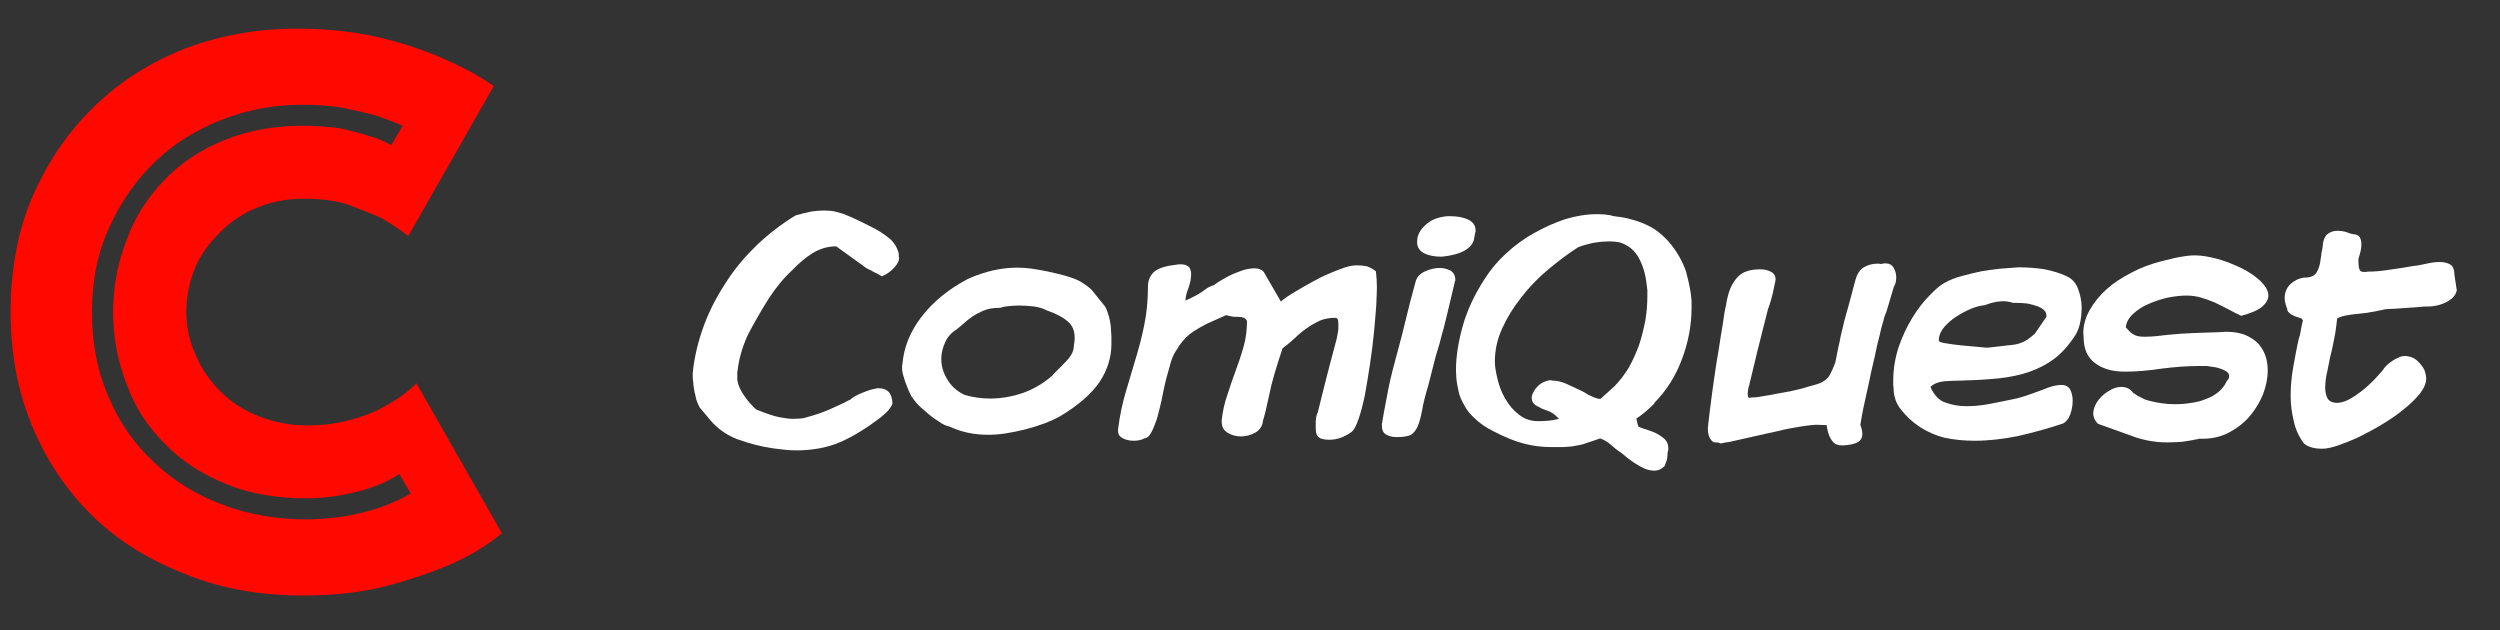 <?xml version="1.0" encoding="UTF-8" standalone="no"?>
<!DOCTYPE svg PUBLIC "-//W3C//DTD SVG 1.1//EN" "http://www.w3.org/Graphics/SVG/1.1/DTD/svg11.dtd">
<svg width="100%" height="100%" viewBox="0 0 627 158" version="1.1" xmlns="http://www.w3.org/2000/svg" xmlns:xlink="http://www.w3.org/1999/xlink" xml:space="preserve" xmlns:serif="http://www.serif.com/" style="fill-rule:evenodd;clip-rule:evenodd;stroke-linejoin:round;stroke-miterlimit:2;">
    <rect x="0" y="0" width="627" height="158" fill="#333333" stroke="none"/>
    <g transform="matrix(1,0,0,1,-185.172,-164.56)">
        <g transform="matrix(1,0,0,0.955,5.885,13.375)">
            <rect x="162.858" y="139.574" width="686.513" height="202.057" style="fill:none;"/>
            <g transform="matrix(0.211,0,0,0.22,82.838,91.083)">
                <g transform="matrix(966.667,0,0,966.667,450.402,1000)">
                    <path d="M0.146,-0.333C0.146,-0.365 0.152,-0.395 0.163,-0.423C0.173,-0.451 0.189,-0.475 0.209,-0.496C0.229,-0.517 0.253,-0.533 0.282,-0.545C0.311,-0.557 0.343,-0.563 0.378,-0.563C0.395,-0.563 0.411,-0.562 0.425,-0.56C0.438,-0.557 0.45,-0.554 0.459,-0.551C0.47,-0.548 0.48,-0.544 0.488,-0.539L0.502,-0.563C0.491,-0.568 0.48,-0.572 0.468,-0.576C0.457,-0.579 0.444,-0.582 0.429,-0.585C0.414,-0.588 0.397,-0.589 0.378,-0.589C0.344,-0.589 0.312,-0.583 0.281,-0.571C0.25,-0.559 0.222,-0.542 0.199,-0.52C0.175,-0.497 0.156,-0.47 0.142,-0.439C0.127,-0.407 0.12,-0.372 0.12,-0.333C0.12,-0.294 0.127,-0.258 0.141,-0.227C0.154,-0.196 0.173,-0.169 0.197,-0.147C0.221,-0.124 0.249,-0.107 0.281,-0.095C0.313,-0.083 0.347,-0.077 0.383,-0.077C0.403,-0.077 0.421,-0.079 0.437,-0.082C0.453,-0.085 0.467,-0.089 0.478,-0.093C0.491,-0.098 0.502,-0.103 0.512,-0.109L0.498,-0.133C0.489,-0.127 0.479,-0.122 0.468,-0.118C0.458,-0.114 0.446,-0.111 0.432,-0.108C0.418,-0.105 0.402,-0.103 0.383,-0.103C0.346,-0.103 0.313,-0.109 0.284,-0.121C0.255,-0.133 0.23,-0.149 0.21,-0.17C0.189,-0.191 0.173,-0.215 0.163,-0.243C0.152,-0.271 0.146,-0.301 0.146,-0.333ZM0.02,-0.333C0.02,-0.386 0.029,-0.435 0.048,-0.478C0.067,-0.521 0.092,-0.557 0.124,-0.588C0.156,-0.619 0.193,-0.642 0.236,-0.659C0.279,-0.675 0.324,-0.683 0.372,-0.683C0.41,-0.683 0.444,-0.679 0.474,-0.672C0.503,-0.665 0.529,-0.656 0.55,-0.647C0.575,-0.636 0.596,-0.625 0.614,-0.612L0.509,-0.427C0.498,-0.435 0.487,-0.443 0.474,-0.45C0.463,-0.455 0.449,-0.46 0.434,-0.466C0.418,-0.471 0.4,-0.473 0.38,-0.473C0.359,-0.473 0.34,-0.469 0.323,-0.462C0.306,-0.455 0.291,-0.445 0.278,-0.432C0.265,-0.419 0.254,-0.405 0.247,-0.388C0.24,-0.371 0.236,-0.352 0.236,-0.333C0.236,-0.314 0.24,-0.296 0.248,-0.279C0.255,-0.262 0.266,-0.247 0.279,-0.234C0.292,-0.221 0.308,-0.211 0.326,-0.204C0.344,-0.197 0.364,-0.193 0.385,-0.193C0.406,-0.193 0.425,-0.196 0.442,-0.201C0.459,-0.206 0.473,-0.212 0.484,-0.219C0.497,-0.226 0.509,-0.235 0.519,-0.245L0.624,-0.06C0.606,-0.045 0.585,-0.032 0.56,-0.021C0.539,-0.012 0.513,-0.003 0.483,0.005C0.453,0.013 0.419,0.017 0.38,0.017C0.328,0.017 0.28,0.009 0.236,-0.009C0.192,-0.026 0.154,-0.049 0.122,-0.08C0.09,-0.111 0.065,-0.148 0.047,-0.191C0.029,-0.234 0.02,-0.281 0.02,-0.333Z" style="fill:rgb(255,8,0);fill-rule:nonzero;"/>
                </g>
            </g>
            <g transform="matrix(1,0,0,1.047,-25.154,39.802)">
                <g transform="matrix(83.333,0,0,83.333,377.85,221.989)">
                    <path d="M0.526,-0.499C0.527,-0.498 0.531,-0.496 0.538,-0.493C0.545,-0.489 0.552,-0.485 0.561,-0.481C0.569,-0.476 0.573,-0.474 0.574,-0.474C0.589,-0.481 0.602,-0.49 0.611,-0.501C0.62,-0.511 0.625,-0.52 0.625,-0.528C0.625,-0.531 0.625,-0.533 0.624,-0.534L0.624,-0.542C0.62,-0.559 0.611,-0.575 0.596,-0.588C0.581,-0.6 0.562,-0.613 0.539,-0.624C0.521,-0.633 0.505,-0.641 0.492,-0.647C0.479,-0.653 0.467,-0.658 0.457,-0.662C0.446,-0.665 0.436,-0.668 0.428,-0.67C0.419,-0.671 0.409,-0.672 0.399,-0.672C0.388,-0.672 0.376,-0.671 0.361,-0.669C0.346,-0.666 0.33,-0.662 0.313,-0.657C0.272,-0.632 0.233,-0.602 0.198,-0.569C0.163,-0.535 0.131,-0.498 0.105,-0.457C0.078,-0.416 0.055,-0.373 0.038,-0.327C0.021,-0.281 0.009,-0.233 0.004,-0.184L0.004,-0.171C0.004,-0.166 0.004,-0.162 0.005,-0.16C0.006,-0.142 0.009,-0.127 0.012,-0.115C0.014,-0.102 0.019,-0.09 0.025,-0.079L0.047,-0.053C0.071,-0.021 0.101,0.002 0.137,0.016C0.173,0.029 0.21,0.039 0.247,0.044C0.258,0.045 0.269,0.047 0.28,0.048C0.291,0.049 0.302,0.05 0.314,0.05C0.364,0.05 0.409,0.042 0.448,0.025C0.487,0.008 0.527,-0.017 0.568,-0.048C0.579,-0.057 0.588,-0.065 0.593,-0.071C0.598,-0.077 0.602,-0.083 0.605,-0.09L0.605,-0.088C0.605,-0.121 0.591,-0.137 0.563,-0.137L0.559,-0.137C0.558,-0.137 0.555,-0.136 0.55,-0.135C0.544,-0.134 0.537,-0.132 0.529,-0.129C0.521,-0.126 0.513,-0.123 0.504,-0.119C0.495,-0.115 0.487,-0.11 0.48,-0.105L0.482,-0.105C0.465,-0.096 0.445,-0.086 0.424,-0.077C0.403,-0.067 0.375,-0.057 0.341,-0.048C0.335,-0.046 0.323,-0.045 0.304,-0.045C0.293,-0.045 0.28,-0.047 0.264,-0.05C0.248,-0.053 0.225,-0.061 0.195,-0.073C0.182,-0.085 0.17,-0.098 0.16,-0.113C0.149,-0.128 0.141,-0.144 0.138,-0.163L0.138,-0.175C0.138,-0.183 0.138,-0.188 0.139,-0.19C0.143,-0.227 0.154,-0.264 0.171,-0.3C0.19,-0.336 0.21,-0.371 0.232,-0.406C0.254,-0.44 0.278,-0.469 0.304,-0.493C0.323,-0.513 0.343,-0.53 0.365,-0.544C0.387,-0.557 0.41,-0.564 0.433,-0.564L0.436,-0.564L0.526,-0.499Z" style="fill:white;fill-rule:nonzero;"/>
                </g>
                <g transform="matrix(83.333,0,0,83.333,428.683,221.989)">
                    <path d="M0.593,-0.435C0.586,-0.441 0.579,-0.446 0.572,-0.451C0.565,-0.456 0.558,-0.46 0.549,-0.464C0.54,-0.468 0.528,-0.472 0.514,-0.476C0.5,-0.48 0.482,-0.484 0.46,-0.489C0.444,-0.492 0.429,-0.495 0.414,-0.497C0.399,-0.499 0.385,-0.5 0.37,-0.5C0.323,-0.5 0.273,-0.489 0.222,-0.466C0.165,-0.436 0.119,-0.399 0.084,-0.354C0.049,-0.309 0.029,-0.261 0.025,-0.209C0.024,-0.207 0.024,-0.204 0.024,-0.2C0.024,-0.191 0.025,-0.182 0.029,-0.171C0.032,-0.16 0.035,-0.151 0.039,-0.142C0.042,-0.133 0.046,-0.125 0.049,-0.119C0.052,-0.112 0.054,-0.109 0.055,-0.11C0.056,-0.107 0.06,-0.101 0.068,-0.092C0.076,-0.083 0.086,-0.074 0.097,-0.065C0.108,-0.055 0.12,-0.046 0.133,-0.038C0.145,-0.029 0.156,-0.024 0.166,-0.022C0.202,-0.005 0.241,0.003 0.282,0.003C0.298,0.003 0.316,0.002 0.335,-0.001C0.354,-0.004 0.374,-0.008 0.394,-0.013C0.414,-0.018 0.433,-0.024 0.452,-0.031C0.47,-0.038 0.486,-0.045 0.5,-0.053C0.555,-0.086 0.595,-0.121 0.619,-0.157C0.642,-0.192 0.654,-0.23 0.654,-0.27C0.654,-0.277 0.654,-0.285 0.654,-0.294C0.653,-0.303 0.653,-0.313 0.652,-0.324C0.651,-0.334 0.649,-0.344 0.646,-0.355C0.643,-0.365 0.64,-0.374 0.635,-0.383L0.593,-0.435ZM0.541,-0.266C0.541,-0.251 0.535,-0.238 0.524,-0.225C0.512,-0.212 0.498,-0.197 0.482,-0.182C0.481,-0.181 0.48,-0.18 0.479,-0.179C0.478,-0.178 0.478,-0.177 0.477,-0.176L0.475,-0.174C0.448,-0.151 0.419,-0.134 0.388,-0.123C0.356,-0.112 0.323,-0.106 0.289,-0.106C0.262,-0.106 0.236,-0.11 0.212,-0.117C0.189,-0.128 0.171,-0.144 0.16,-0.164C0.148,-0.183 0.142,-0.204 0.142,-0.225C0.142,-0.242 0.146,-0.259 0.154,-0.276C0.161,-0.292 0.173,-0.305 0.188,-0.314C0.2,-0.324 0.211,-0.333 0.221,-0.342C0.231,-0.35 0.241,-0.357 0.251,-0.362C0.26,-0.367 0.271,-0.372 0.282,-0.375C0.293,-0.378 0.305,-0.379 0.319,-0.379C0.324,-0.381 0.332,-0.383 0.343,-0.384C0.353,-0.385 0.364,-0.386 0.376,-0.386C0.391,-0.386 0.407,-0.385 0.422,-0.383C0.436,-0.381 0.449,-0.377 0.458,-0.372C0.489,-0.361 0.512,-0.349 0.527,-0.334C0.542,-0.319 0.547,-0.296 0.541,-0.266Z" style="fill:white;fill-rule:nonzero;"/>
                </g>
                <g transform="matrix(83.333,0,0,83.333,482.183,221.989)">
                    <path d="M0.47,-0.488C0.463,-0.495 0.454,-0.498 0.442,-0.498C0.432,-0.498 0.421,-0.496 0.41,-0.493C0.399,-0.489 0.387,-0.485 0.376,-0.48C0.365,-0.475 0.354,-0.469 0.344,-0.463C0.334,-0.457 0.326,-0.452 0.32,-0.447C0.311,-0.445 0.301,-0.44 0.29,-0.431C0.278,-0.422 0.26,-0.412 0.235,-0.401C0.235,-0.411 0.238,-0.424 0.244,-0.439C0.249,-0.454 0.252,-0.467 0.252,-0.48C0.252,-0.487 0.25,-0.494 0.247,-0.5C0.243,-0.505 0.236,-0.509 0.225,-0.51C0.222,-0.51 0.218,-0.51 0.214,-0.51C0.21,-0.509 0.206,-0.509 0.202,-0.508L0.201,-0.508C0.2,-0.508 0.2,-0.508 0.199,-0.508C0.198,-0.507 0.197,-0.507 0.196,-0.507L0.194,-0.507C0.166,-0.503 0.147,-0.495 0.137,-0.484C0.127,-0.473 0.122,-0.459 0.122,-0.444C0.122,-0.401 0.118,-0.363 0.111,-0.328C0.104,-0.293 0.095,-0.259 0.085,-0.226C0.075,-0.193 0.065,-0.159 0.055,-0.125C0.045,-0.091 0.037,-0.054 0.032,-0.013L0.032,-0.009C0.032,0.002 0.037,0.009 0.047,0.014C0.057,0.019 0.068,0.021 0.079,0.021C0.091,0.021 0.102,0.019 0.111,0.014C0.119,0.013 0.126,0.008 0.132,-0.004C0.138,-0.015 0.143,-0.028 0.149,-0.045C0.154,-0.062 0.158,-0.08 0.163,-0.101C0.167,-0.122 0.171,-0.142 0.176,-0.162C0.181,-0.181 0.186,-0.199 0.191,-0.216C0.196,-0.233 0.203,-0.246 0.21,-0.255C0.216,-0.266 0.223,-0.275 0.231,-0.284C0.238,-0.292 0.247,-0.3 0.259,-0.308C0.27,-0.315 0.283,-0.323 0.299,-0.331C0.315,-0.338 0.334,-0.347 0.357,-0.357C0.37,-0.354 0.378,-0.352 0.381,-0.352L0.392,-0.352C0.399,-0.352 0.406,-0.351 0.411,-0.349C0.416,-0.346 0.419,-0.343 0.42,-0.339L0.42,-0.338C0.42,-0.313 0.417,-0.288 0.41,-0.263C0.403,-0.238 0.395,-0.214 0.386,-0.19C0.377,-0.166 0.369,-0.142 0.361,-0.117C0.352,-0.092 0.347,-0.067 0.344,-0.042L0.344,-0.036C0.344,-0.021 0.35,-0.01 0.362,-0.003C0.373,0.004 0.387,0.008 0.402,0.008C0.417,0.008 0.432,0.004 0.446,-0.004C0.459,-0.012 0.467,-0.024 0.468,-0.039C0.473,-0.054 0.479,-0.08 0.487,-0.117C0.494,-0.154 0.508,-0.2 0.527,-0.257C0.539,-0.266 0.551,-0.276 0.563,-0.287C0.574,-0.298 0.586,-0.308 0.599,-0.317C0.611,-0.326 0.624,-0.333 0.638,-0.34C0.652,-0.346 0.668,-0.349 0.685,-0.349C0.69,-0.349 0.693,-0.347 0.694,-0.342C0.695,-0.337 0.695,-0.332 0.695,-0.327L0.695,-0.315C0.694,-0.308 0.693,-0.299 0.69,-0.286C0.687,-0.273 0.682,-0.257 0.677,-0.237C0.672,-0.217 0.665,-0.193 0.658,-0.164C0.651,-0.135 0.642,-0.102 0.633,-0.064C0.63,-0.059 0.629,-0.053 0.628,-0.048C0.627,-0.043 0.627,-0.037 0.627,-0.032L0.627,-0.015C0.627,-0.002 0.63,0.006 0.637,0.011C0.643,0.016 0.654,0.018 0.669,0.018C0.691,0.018 0.713,0.01 0.734,-0.005C0.742,-0.011 0.749,-0.024 0.756,-0.045C0.763,-0.065 0.769,-0.089 0.775,-0.117C0.78,-0.145 0.785,-0.175 0.79,-0.208C0.795,-0.241 0.799,-0.272 0.802,-0.303C0.805,-0.333 0.807,-0.36 0.809,-0.385C0.81,-0.41 0.811,-0.428 0.811,-0.44C0.811,-0.457 0.81,-0.473 0.808,-0.489C0.799,-0.496 0.79,-0.501 0.781,-0.504C0.771,-0.506 0.761,-0.507 0.751,-0.507C0.74,-0.507 0.728,-0.505 0.713,-0.5C0.698,-0.495 0.683,-0.489 0.667,-0.482C0.65,-0.475 0.634,-0.467 0.618,-0.458C0.602,-0.449 0.587,-0.441 0.574,-0.433C0.561,-0.425 0.549,-0.418 0.54,-0.412C0.531,-0.405 0.525,-0.401 0.522,-0.398L0.47,-0.488Z" style="fill:white;fill-rule:nonzero;"/>
                </g>
                <g transform="matrix(83.333,0,0,83.333,549.1,221.989)">
                    <path d="M0.185,-0.233C0.189,-0.246 0.193,-0.26 0.197,-0.273C0.2,-0.286 0.204,-0.301 0.209,-0.318C0.213,-0.334 0.218,-0.353 0.223,-0.375C0.228,-0.397 0.235,-0.424 0.242,-0.455C0.242,-0.456 0.242,-0.457 0.243,-0.458C0.243,-0.459 0.243,-0.46 0.244,-0.461C0.244,-0.461 0.244,-0.462 0.244,-0.463C0.244,-0.476 0.239,-0.485 0.23,-0.491C0.22,-0.496 0.209,-0.499 0.197,-0.499C0.181,-0.499 0.166,-0.495 0.151,-0.488C0.135,-0.48 0.127,-0.469 0.124,-0.456C0.113,-0.417 0.104,-0.381 0.096,-0.348C0.088,-0.315 0.079,-0.278 0.068,-0.239C0.063,-0.22 0.058,-0.202 0.054,-0.186C0.05,-0.169 0.046,-0.153 0.043,-0.138C0.04,-0.122 0.037,-0.106 0.034,-0.09C0.031,-0.073 0.027,-0.055 0.024,-0.035C0.024,-0.034 0.024,-0.033 0.024,-0.033C0.023,-0.032 0.023,-0.031 0.023,-0.03L0.023,-0.025C0.023,-0.011 0.027,-0.002 0.037,0.003C0.046,0.008 0.056,0.01 0.067,0.01C0.087,0.01 0.101,0.008 0.111,0.003C0.119,-0.003 0.126,-0.011 0.131,-0.023C0.136,-0.034 0.14,-0.05 0.144,-0.07C0.147,-0.089 0.153,-0.114 0.162,-0.143L0.185,-0.233ZM0.303,-0.601C0.304,-0.606 0.305,-0.609 0.305,-0.608L0.305,-0.612C0.305,-0.627 0.297,-0.638 0.282,-0.645C0.267,-0.652 0.248,-0.655 0.225,-0.655C0.215,-0.655 0.204,-0.653 0.193,-0.65C0.182,-0.647 0.171,-0.642 0.162,-0.635C0.153,-0.628 0.145,-0.62 0.139,-0.611C0.132,-0.601 0.129,-0.59 0.129,-0.577C0.129,-0.562 0.136,-0.551 0.149,-0.544C0.162,-0.537 0.18,-0.533 0.202,-0.533C0.234,-0.536 0.258,-0.543 0.273,-0.552C0.288,-0.561 0.297,-0.572 0.3,-0.584L0.303,-0.601Z" style="fill:white;fill-rule:nonzero;"/>
                </g>
                <g transform="matrix(83.333,0,0,83.333,568.766,221.989)">
                    <path d="M0.719,-0.379C0.719,-0.382 0.719,-0.389 0.719,-0.4C0.718,-0.411 0.717,-0.423 0.714,-0.438C0.711,-0.453 0.708,-0.468 0.703,-0.486C0.698,-0.503 0.69,-0.519 0.681,-0.535C0.662,-0.568 0.639,-0.593 0.613,-0.612C0.586,-0.631 0.551,-0.644 0.508,-0.652C0.495,-0.653 0.483,-0.655 0.473,-0.658C0.462,-0.66 0.45,-0.661 0.435,-0.661C0.404,-0.661 0.372,-0.656 0.339,-0.646C0.306,-0.635 0.275,-0.621 0.245,-0.604C0.214,-0.587 0.186,-0.566 0.161,-0.543C0.135,-0.519 0.114,-0.494 0.097,-0.467C0.065,-0.418 0.043,-0.37 0.03,-0.323C0.017,-0.276 0.01,-0.232 0.01,-0.192L0.011,-0.169C0.012,-0.155 0.015,-0.141 0.018,-0.127C0.021,-0.113 0.027,-0.099 0.035,-0.086C0.042,-0.072 0.053,-0.058 0.067,-0.046C0.08,-0.033 0.098,-0.02 0.12,-0.009C0.156,0.01 0.188,0.023 0.216,0.03C0.243,0.037 0.27,0.04 0.296,0.04C0.311,0.04 0.323,0.04 0.333,0.04C0.343,0.039 0.352,0.039 0.36,0.038C0.367,0.037 0.374,0.035 0.381,0.034C0.388,0.033 0.395,0.031 0.403,0.028L0.444,0.014C0.455,0.018 0.466,0.024 0.476,0.033C0.486,0.042 0.496,0.05 0.507,0.057C0.511,0.06 0.517,0.065 0.524,0.071C0.531,0.077 0.54,0.083 0.549,0.089C0.558,0.095 0.567,0.1 0.578,0.105C0.588,0.109 0.598,0.111 0.607,0.111C0.619,0.111 0.629,0.106 0.638,0.097C0.639,0.094 0.641,0.088 0.644,0.081C0.646,0.074 0.647,0.065 0.647,0.056C0.648,0.053 0.648,0.051 0.649,0.049C0.649,0.047 0.649,0.045 0.649,0.043C0.649,0.033 0.646,0.025 0.64,0.018C0.633,0.011 0.626,0.006 0.617,0.001C0.608,-0.004 0.598,-0.008 0.588,-0.011C0.577,-0.014 0.568,-0.018 0.56,-0.021C0.559,-0.021 0.559,-0.022 0.558,-0.025C0.557,-0.027 0.555,-0.034 0.553,-0.046C0.569,-0.056 0.587,-0.071 0.608,-0.092L0.606,-0.092C0.644,-0.13 0.672,-0.175 0.691,-0.227C0.71,-0.278 0.719,-0.329 0.719,-0.379ZM0.445,-0.105C0.438,-0.105 0.431,-0.107 0.422,-0.111C0.413,-0.115 0.403,-0.12 0.392,-0.127C0.391,-0.128 0.391,-0.128 0.39,-0.128C0.39,-0.128 0.389,-0.129 0.388,-0.13L0.388,-0.129C0.373,-0.136 0.358,-0.143 0.343,-0.15C0.328,-0.157 0.313,-0.16 0.3,-0.16C0.299,-0.161 0.296,-0.161 0.293,-0.161C0.288,-0.161 0.282,-0.159 0.275,-0.156C0.268,-0.153 0.262,-0.149 0.257,-0.144C0.252,-0.139 0.247,-0.133 0.244,-0.127C0.24,-0.12 0.238,-0.114 0.238,-0.108C0.238,-0.097 0.244,-0.088 0.255,-0.083C0.256,-0.082 0.257,-0.082 0.258,-0.082C0.259,-0.081 0.259,-0.081 0.259,-0.081C0.266,-0.077 0.271,-0.074 0.276,-0.073C0.281,-0.071 0.285,-0.069 0.289,-0.068C0.293,-0.067 0.297,-0.064 0.302,-0.061C0.307,-0.058 0.313,-0.052 0.32,-0.045C0.309,-0.042 0.298,-0.04 0.285,-0.039C0.272,-0.038 0.263,-0.038 0.257,-0.038C0.234,-0.038 0.215,-0.045 0.199,-0.058C0.182,-0.071 0.169,-0.087 0.158,-0.106C0.147,-0.125 0.14,-0.144 0.135,-0.165C0.13,-0.186 0.127,-0.203 0.127,-0.217C0.127,-0.251 0.134,-0.284 0.149,-0.317C0.164,-0.35 0.183,-0.381 0.207,-0.411C0.23,-0.441 0.257,-0.469 0.287,-0.494C0.317,-0.519 0.347,-0.542 0.377,-0.561C0.388,-0.566 0.403,-0.57 0.42,-0.574C0.436,-0.577 0.454,-0.579 0.473,-0.579C0.483,-0.579 0.493,-0.578 0.503,-0.576C0.529,-0.568 0.548,-0.552 0.561,-0.528C0.574,-0.503 0.581,-0.477 0.584,-0.449C0.585,-0.444 0.585,-0.438 0.586,-0.432C0.586,-0.426 0.586,-0.42 0.586,-0.413C0.586,-0.39 0.584,-0.366 0.58,-0.341C0.575,-0.316 0.569,-0.291 0.561,-0.267C0.552,-0.243 0.542,-0.22 0.53,-0.199C0.517,-0.178 0.503,-0.159 0.487,-0.143L0.445,-0.105Z" style="fill:white;fill-rule:nonzero;"/>
                </g>
                <g transform="matrix(83.333,0,0,83.333,629.433,221.989)">
                    <path d="M0.6,-0.443C0.605,-0.45 0.607,-0.46 0.607,-0.471C0.607,-0.482 0.604,-0.491 0.599,-0.5C0.594,-0.509 0.585,-0.513 0.573,-0.513C0.57,-0.513 0.566,-0.512 0.561,-0.511C0.559,-0.511 0.557,-0.511 0.556,-0.512C0.554,-0.512 0.552,-0.512 0.55,-0.512C0.537,-0.512 0.524,-0.509 0.511,-0.502C0.498,-0.495 0.489,-0.481 0.484,-0.462C0.477,-0.437 0.472,-0.417 0.468,-0.402L0.45,-0.337C0.448,-0.329 0.446,-0.32 0.444,-0.311C0.441,-0.301 0.439,-0.289 0.436,-0.274C0.432,-0.259 0.429,-0.24 0.424,-0.216C0.418,-0.199 0.412,-0.186 0.407,-0.177C0.402,-0.168 0.395,-0.162 0.388,-0.158C0.381,-0.153 0.372,-0.15 0.361,-0.147C0.349,-0.144 0.336,-0.14 0.319,-0.135C0.314,-0.134 0.306,-0.132 0.293,-0.129C0.28,-0.126 0.265,-0.124 0.25,-0.121C0.235,-0.118 0.22,-0.115 0.205,-0.113C0.19,-0.11 0.178,-0.109 0.169,-0.109C0.168,-0.108 0.167,-0.108 0.166,-0.108C0.162,-0.108 0.16,-0.112 0.16,-0.119C0.16,-0.126 0.161,-0.135 0.164,-0.144C0.166,-0.153 0.168,-0.16 0.169,-0.165C0.176,-0.193 0.181,-0.214 0.184,-0.227C0.187,-0.24 0.19,-0.253 0.193,-0.264C0.196,-0.275 0.199,-0.288 0.203,-0.304C0.207,-0.319 0.213,-0.343 0.221,-0.375C0.222,-0.377 0.224,-0.383 0.227,-0.392C0.23,-0.401 0.232,-0.41 0.235,-0.421C0.237,-0.431 0.239,-0.44 0.241,-0.449C0.243,-0.458 0.244,-0.463 0.244,-0.465C0.244,-0.474 0.24,-0.482 0.231,-0.487C0.222,-0.492 0.211,-0.495 0.198,-0.495C0.168,-0.495 0.146,-0.488 0.132,-0.474C0.117,-0.459 0.107,-0.44 0.101,-0.417C0.1,-0.413 0.097,-0.403 0.095,-0.388C0.091,-0.372 0.088,-0.353 0.085,-0.33C0.081,-0.307 0.077,-0.282 0.073,-0.255C0.068,-0.228 0.064,-0.2 0.06,-0.173C0.056,-0.145 0.052,-0.118 0.049,-0.093C0.046,-0.068 0.043,-0.046 0.041,-0.027C0.041,-0.025 0.041,-0.023 0.041,-0.022C0.04,-0.02 0.04,-0.018 0.04,-0.017C0.04,-0.005 0.042,0.005 0.046,0.013C0.05,0.02 0.055,0.025 0.06,0.026C0.067,0.026 0.071,0.026 0.073,0.027C0.074,0.028 0.076,0.028 0.078,0.029C0.079,0.029 0.082,0.029 0.085,0.028C0.088,0.027 0.093,0.026 0.103,0.025C0.112,0.023 0.125,0.02 0.143,0.016C0.16,0.012 0.184,0.007 0.214,-0C0.238,-0.005 0.259,-0.01 0.276,-0.014C0.293,-0.017 0.308,-0.02 0.321,-0.022C0.333,-0.024 0.343,-0.025 0.351,-0.026C0.359,-0.027 0.366,-0.027 0.371,-0.027L0.398,-0.026C0.398,-0.026 0.398,-0.023 0.399,-0.017C0.4,-0.01 0.402,-0.003 0.405,0.005C0.408,0.012 0.412,0.019 0.418,0.026C0.424,0.032 0.433,0.035 0.444,0.035L0.447,0.035C0.466,0.034 0.48,0.031 0.49,0.026C0.5,0.021 0.505,0.012 0.505,-0C0.505,-0.007 0.503,-0.016 0.499,-0.027C0.502,-0.046 0.505,-0.062 0.508,-0.077C0.511,-0.091 0.514,-0.105 0.517,-0.118C0.52,-0.131 0.523,-0.144 0.526,-0.159C0.529,-0.173 0.532,-0.19 0.537,-0.21C0.54,-0.221 0.543,-0.235 0.546,-0.25C0.549,-0.265 0.553,-0.281 0.557,-0.296C0.56,-0.311 0.564,-0.326 0.568,-0.339C0.571,-0.352 0.575,-0.362 0.578,-0.369L0.6,-0.443Z" style="fill:white;fill-rule:nonzero;"/>
                </g>
                <g transform="matrix(83.333,0,0,83.333,675.933,221.989)">
                    <path d="M0.549,-0.03C0.56,-0.035 0.568,-0.045 0.573,-0.059C0.578,-0.073 0.58,-0.087 0.58,-0.1C0.58,-0.113 0.577,-0.125 0.572,-0.134C0.567,-0.142 0.558,-0.147 0.547,-0.147C0.537,-0.147 0.525,-0.145 0.512,-0.141C0.499,-0.136 0.485,-0.131 0.472,-0.126C0.463,-0.123 0.453,-0.119 0.444,-0.116C0.435,-0.113 0.423,-0.109 0.41,-0.106C0.382,-0.1 0.356,-0.095 0.331,-0.09C0.306,-0.085 0.282,-0.083 0.26,-0.083C0.237,-0.083 0.216,-0.087 0.197,-0.094C0.178,-0.1 0.163,-0.116 0.152,-0.141C0.161,-0.15 0.175,-0.156 0.193,-0.158C0.21,-0.159 0.226,-0.16 0.241,-0.16C0.273,-0.161 0.305,-0.162 0.337,-0.165C0.368,-0.167 0.399,-0.172 0.429,-0.18C0.458,-0.188 0.486,-0.2 0.512,-0.217C0.537,-0.233 0.56,-0.256 0.58,-0.285C0.59,-0.298 0.597,-0.312 0.601,-0.328C0.605,-0.344 0.607,-0.361 0.607,-0.38C0.607,-0.399 0.603,-0.418 0.596,-0.437C0.589,-0.455 0.577,-0.468 0.56,-0.475C0.541,-0.484 0.52,-0.49 0.496,-0.495C0.471,-0.499 0.445,-0.501 0.417,-0.501C0.4,-0.5 0.382,-0.498 0.363,-0.497C0.343,-0.495 0.324,-0.492 0.305,-0.489C0.285,-0.485 0.266,-0.48 0.247,-0.475C0.228,-0.47 0.21,-0.463 0.194,-0.454C0.181,-0.447 0.166,-0.434 0.149,-0.416C0.131,-0.398 0.114,-0.376 0.098,-0.35C0.082,-0.324 0.068,-0.295 0.057,-0.263C0.046,-0.23 0.04,-0.196 0.04,-0.16L0.04,-0.149C0.04,-0.146 0.04,-0.142 0.041,-0.139C0.041,-0.112 0.049,-0.09 0.064,-0.072C0.079,-0.053 0.096,-0.037 0.115,-0.024C0.14,-0.007 0.167,0.005 0.195,0.012C0.223,0.018 0.253,0.021 0.285,0.021C0.327,0.021 0.37,0.016 0.415,0.007C0.459,-0.003 0.503,-0.015 0.548,-0.03L0.549,-0.03ZM0.466,-0.301C0.457,-0.293 0.449,-0.287 0.443,-0.283C0.436,-0.278 0.428,-0.275 0.42,-0.272C0.411,-0.269 0.399,-0.267 0.384,-0.266C0.369,-0.264 0.348,-0.262 0.322,-0.259C0.289,-0.262 0.264,-0.264 0.245,-0.266C0.226,-0.268 0.211,-0.27 0.201,-0.272C0.191,-0.273 0.185,-0.275 0.182,-0.276C0.179,-0.277 0.178,-0.279 0.177,-0.281L0.177,-0.284C0.178,-0.297 0.183,-0.309 0.194,-0.322C0.205,-0.334 0.217,-0.345 0.232,-0.354C0.246,-0.363 0.261,-0.371 0.276,-0.377C0.291,-0.383 0.304,-0.386 0.315,-0.387C0.328,-0.392 0.339,-0.395 0.349,-0.397C0.358,-0.398 0.365,-0.399 0.372,-0.399C0.379,-0.399 0.384,-0.398 0.389,-0.397C0.393,-0.396 0.397,-0.395 0.401,-0.394L0.412,-0.394C0.423,-0.394 0.433,-0.393 0.444,-0.392C0.455,-0.39 0.464,-0.387 0.473,-0.384C0.482,-0.381 0.489,-0.377 0.494,-0.372C0.499,-0.367 0.501,-0.362 0.501,-0.356L0.501,-0.352L0.466,-0.301Z" style="fill:white;fill-rule:nonzero;"/>
                </g>
                <g transform="matrix(83.333,0,0,83.333,722.85,221.989)">
                    <path d="M0.377,-0.303C0.364,-0.302 0.352,-0.302 0.341,-0.301C0.329,-0.3 0.317,-0.299 0.306,-0.298C0.293,-0.297 0.281,-0.295 0.27,-0.294C0.258,-0.293 0.246,-0.292 0.235,-0.292C0.219,-0.292 0.208,-0.294 0.202,-0.298C0.195,-0.301 0.187,-0.309 0.177,-0.32C0.178,-0.335 0.186,-0.349 0.199,-0.361C0.212,-0.373 0.227,-0.383 0.246,-0.391C0.264,-0.399 0.283,-0.405 0.304,-0.41C0.325,-0.414 0.343,-0.416 0.36,-0.416C0.375,-0.416 0.389,-0.414 0.403,-0.41C0.417,-0.406 0.431,-0.401 0.445,-0.395C0.458,-0.388 0.472,-0.382 0.485,-0.375C0.498,-0.368 0.511,-0.361 0.524,-0.355C0.554,-0.363 0.575,-0.372 0.588,-0.383C0.6,-0.394 0.606,-0.405 0.606,-0.416C0.606,-0.43 0.598,-0.444 0.583,-0.459C0.567,-0.474 0.548,-0.487 0.526,-0.498C0.503,-0.509 0.479,-0.519 0.454,-0.526C0.428,-0.533 0.405,-0.537 0.385,-0.537C0.37,-0.537 0.355,-0.535 0.339,-0.532C0.322,-0.529 0.304,-0.524 0.283,-0.519C0.252,-0.511 0.222,-0.5 0.194,-0.485C0.165,-0.47 0.14,-0.454 0.119,-0.435C0.098,-0.416 0.081,-0.395 0.068,-0.372C0.055,-0.349 0.049,-0.326 0.049,-0.303L0.05,-0.29C0.05,-0.256 0.061,-0.23 0.084,-0.213C0.106,-0.196 0.136,-0.187 0.174,-0.187C0.208,-0.187 0.245,-0.19 0.284,-0.196C0.323,-0.201 0.361,-0.204 0.398,-0.204C0.405,-0.204 0.413,-0.204 0.42,-0.204C0.427,-0.203 0.434,-0.202 0.441,-0.201C0.45,-0.2 0.46,-0.197 0.472,-0.192C0.483,-0.187 0.488,-0.181 0.488,-0.173C0.488,-0.168 0.486,-0.164 0.481,-0.159C0.475,-0.146 0.467,-0.135 0.456,-0.126C0.445,-0.117 0.433,-0.11 0.419,-0.105C0.405,-0.099 0.39,-0.095 0.374,-0.093C0.357,-0.09 0.341,-0.089 0.324,-0.089C0.297,-0.089 0.271,-0.093 0.245,-0.1C0.237,-0.102 0.23,-0.105 0.223,-0.109C0.216,-0.112 0.209,-0.116 0.204,-0.12L0.201,-0.122L0.2,-0.122C0.191,-0.135 0.179,-0.141 0.164,-0.141C0.155,-0.141 0.145,-0.139 0.135,-0.134C0.125,-0.129 0.116,-0.123 0.108,-0.116C0.099,-0.108 0.092,-0.099 0.087,-0.09C0.082,-0.08 0.079,-0.07 0.079,-0.061C0.079,-0.05 0.084,-0.039 0.093,-0.03C0.126,-0.018 0.161,-0.006 0.196,0.007C0.231,0.02 0.266,0.026 0.302,0.026C0.317,0.026 0.333,0.025 0.348,0.024C0.363,0.022 0.379,0.019 0.398,0.015L0.408,0.015C0.437,0.015 0.463,0.009 0.488,-0.004C0.512,-0.017 0.533,-0.033 0.55,-0.053C0.567,-0.073 0.58,-0.095 0.59,-0.119C0.599,-0.143 0.604,-0.167 0.604,-0.19C0.604,-0.206 0.602,-0.221 0.597,-0.235C0.592,-0.249 0.585,-0.261 0.575,-0.272C0.564,-0.283 0.551,-0.291 0.535,-0.298C0.519,-0.304 0.5,-0.307 0.478,-0.307L0.462,-0.306L0.377,-0.303Z" style="fill:white;fill-rule:nonzero;"/>
                </g>
                <g transform="matrix(83.333,0,0,83.333,773.35,221.989)">
                    <path d="M0.56,-0.478C0.56,-0.493 0.556,-0.504 0.548,-0.509C0.54,-0.514 0.529,-0.517 0.516,-0.517C0.503,-0.517 0.489,-0.515 0.476,-0.512C0.463,-0.509 0.449,-0.506 0.436,-0.505C0.413,-0.501 0.39,-0.497 0.366,-0.494C0.342,-0.49 0.319,-0.488 0.298,-0.488C0.295,-0.487 0.292,-0.487 0.288,-0.487C0.28,-0.487 0.275,-0.49 0.274,-0.495C0.272,-0.5 0.271,-0.509 0.271,-0.52L0.271,-0.526C0.272,-0.527 0.272,-0.527 0.272,-0.527L0.272,-0.528L0.271,-0.528C0.27,-0.528 0.271,-0.529 0.272,-0.53C0.277,-0.545 0.28,-0.558 0.28,-0.571C0.28,-0.58 0.278,-0.587 0.274,-0.593C0.27,-0.598 0.263,-0.601 0.252,-0.601C0.246,-0.603 0.239,-0.605 0.232,-0.608C0.224,-0.61 0.216,-0.611 0.208,-0.611C0.197,-0.611 0.187,-0.608 0.178,-0.601C0.169,-0.594 0.164,-0.58 0.163,-0.56C0.162,-0.555 0.161,-0.55 0.16,-0.545C0.159,-0.54 0.159,-0.535 0.158,-0.53C0.158,-0.529 0.158,-0.528 0.158,-0.528C0.157,-0.527 0.157,-0.526 0.157,-0.525L0.157,-0.524C0.156,-0.511 0.152,-0.498 0.146,-0.487C0.14,-0.476 0.128,-0.47 0.109,-0.47L0.107,-0.47C0.092,-0.468 0.079,-0.462 0.067,-0.451C0.055,-0.44 0.049,-0.425 0.049,-0.408C0.049,-0.399 0.052,-0.388 0.057,-0.375C0.057,-0.371 0.058,-0.368 0.062,-0.365C0.065,-0.362 0.068,-0.359 0.073,-0.357C0.078,-0.354 0.083,-0.352 0.088,-0.351C0.093,-0.349 0.097,-0.348 0.1,-0.347L0.104,-0.341C0.102,-0.334 0.1,-0.326 0.099,-0.319C0.098,-0.312 0.096,-0.304 0.095,-0.297L0.092,-0.288C0.085,-0.258 0.08,-0.229 0.075,-0.202C0.07,-0.174 0.067,-0.145 0.067,-0.115C0.067,-0.09 0.07,-0.065 0.076,-0.04C0.081,-0.015 0.091,0.007 0.106,0.028C0.111,0.033 0.119,0.038 0.13,0.041C0.14,0.044 0.151,0.045 0.163,0.045C0.174,0.045 0.19,0.042 0.21,0.035C0.229,0.028 0.251,0.02 0.274,0.009C0.297,-0.003 0.321,-0.015 0.345,-0.03C0.368,-0.044 0.39,-0.059 0.409,-0.075C0.428,-0.09 0.444,-0.106 0.457,-0.122C0.469,-0.138 0.475,-0.153 0.475,-0.167C0.475,-0.174 0.473,-0.182 0.47,-0.191C0.466,-0.2 0.459,-0.209 0.45,-0.218C0.445,-0.223 0.439,-0.227 0.432,-0.23C0.424,-0.233 0.417,-0.234 0.41,-0.234C0.405,-0.234 0.399,-0.233 0.393,-0.23C0.386,-0.227 0.38,-0.224 0.374,-0.22C0.367,-0.215 0.361,-0.211 0.356,-0.206C0.351,-0.201 0.347,-0.196 0.344,-0.191C0.336,-0.182 0.327,-0.171 0.316,-0.16C0.305,-0.149 0.293,-0.138 0.28,-0.128C0.267,-0.118 0.255,-0.11 0.242,-0.103C0.229,-0.096 0.216,-0.093 0.205,-0.093C0.202,-0.093 0.198,-0.094 0.193,-0.095C0.184,-0.098 0.179,-0.103 0.176,-0.111C0.173,-0.119 0.171,-0.128 0.171,-0.139C0.171,-0.148 0.172,-0.157 0.173,-0.166C0.174,-0.174 0.176,-0.183 0.178,-0.191C0.179,-0.198 0.181,-0.205 0.182,-0.211C0.183,-0.216 0.184,-0.22 0.184,-0.222C0.187,-0.234 0.189,-0.245 0.192,-0.256C0.194,-0.266 0.196,-0.276 0.198,-0.286C0.2,-0.295 0.202,-0.305 0.203,-0.315C0.204,-0.324 0.206,-0.335 0.207,-0.347L0.21,-0.349C0.218,-0.352 0.226,-0.355 0.233,-0.356C0.24,-0.357 0.249,-0.359 0.259,-0.36C0.269,-0.361 0.281,-0.362 0.296,-0.364C0.311,-0.366 0.33,-0.37 0.353,-0.375C0.374,-0.376 0.395,-0.377 0.418,-0.379C0.44,-0.38 0.457,-0.382 0.47,-0.383L0.479,-0.383C0.5,-0.383 0.52,-0.388 0.537,-0.397C0.554,-0.406 0.564,-0.417 0.567,-0.432L0.56,-0.478Z" style="fill:white;fill-rule:nonzero;"/>
                </g>
            </g>
        </g>
    </g>
</svg>
